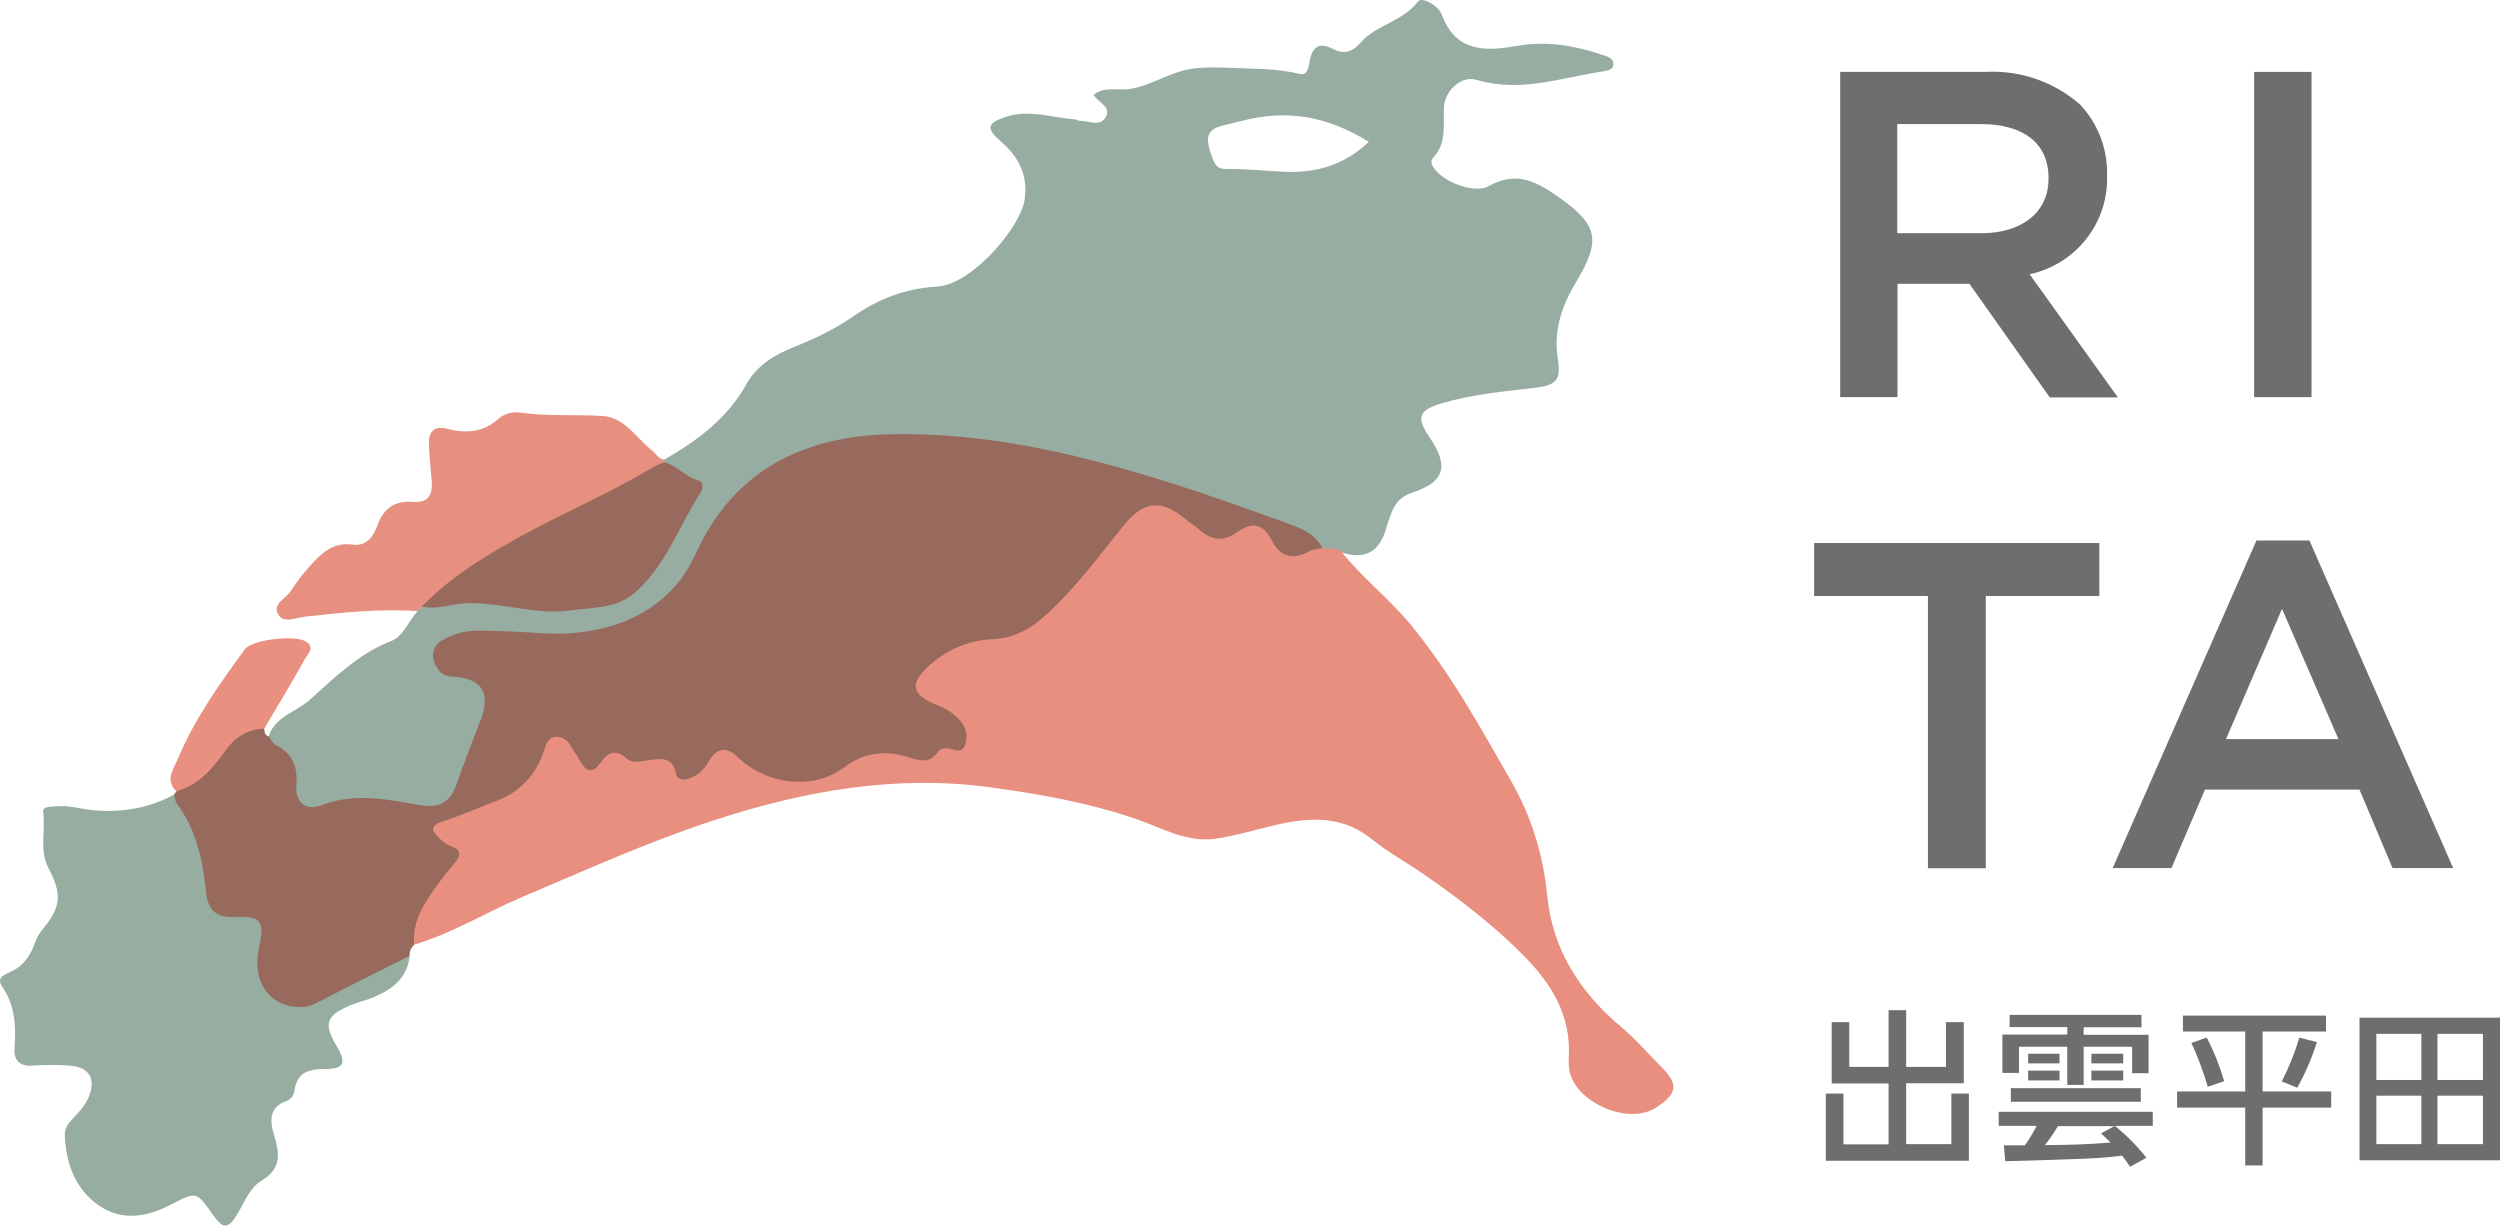 <?xml version="1.0" encoding="UTF-8"?>
<svg id="_レイヤー_2" data-name="レイヤー_2" xmlns="http://www.w3.org/2000/svg" viewBox="0 0 638.12 312.83">
  <defs>
    <style>
      .cls-1, .cls-2 {
        fill: #6d6e6f;
      }

      .cls-3 {
        fill: #97ada1;
      }

      .cls-4 {
        fill: #e88f80;
      }

      .cls-2 {
        fill-rule: evenodd;
      }

      .cls-5 {
        fill: #97ada0;
      }

      .cls-6 {
        fill: #e8907f;
      }

      .cls-7 {
        fill: #e99080;
      }

      .cls-8 {
        fill: #976a5d;
      }
    </style>
  </defs>
  <g id="_レイヤー_1-2" data-name="レイヤー_1">
    <g>
      <g>
        <polygon class="cls-2" points="472.02 260.9 472.02 272.32 482.06 272.32 482.06 257.85 486.54 257.85 486.54 272.32 496.7 272.32 496.7 260.9 501.25 260.9 501.25 276.5 486.54 276.5 486.54 292.04 498.08 292.04 498.08 279.13 502.56 279.13 502.56 296.28 466.04 296.28 466.04 279.13 470.53 279.13 470.53 292.1 482.06 292.1 482.06 276.56 467.54 276.56 467.54 260.9 472.02 260.9 472.02 260.9"/>
        <polygon class="cls-2" points="513.02 259.05 546.61 259.05 546.61 262.21 531.85 262.21 531.85 264.13 548.41 264.13 548.41 273.93 544.22 273.93 544.22 267.18 531.85 267.18 531.85 276.92 527.67 276.92 527.67 267.18 515.35 267.18 515.35 273.87 511.11 273.87 511.11 264.07 527.67 264.07 527.67 262.15 512.96 262.15 512.96 258.99 512.96 258.99 513.02 259.05"/>
        <rect class="cls-1" x="513.26" y="277.75" width="33.17" height="3.47"/>
        <rect class="cls-1" x="517.68" y="268.97" width="8.01" height="2.45"/>
        <polygon class="cls-2" points="517.68 273.27 525.69 273.27 525.69 275.78 517.68 275.78 517.68 273.27 517.68 273.27"/>
        <path class="cls-2" d="M543.69,297.84c-.48-.78-1.08-1.61-2.03-2.87-6.04.78-9.26.84-29.83,1.43l-.36-4.06h5.38c1.14-1.55,2.09-3.23,2.99-4.96h-9.68v-3.59h39.33v3.59h-9.68c2.99,2.39,5.68,5.14,8.07,8.13l-4.12,2.27-.06.06ZM539.68,287.44h-14.4c-1.02,1.73-2.09,3.35-3.35,4.84,5.62,0,11.24-.18,16.8-.66-1.43-1.37-1.61-1.55-2.45-2.33,0,0,3.41-1.85,3.41-1.85Z"/>
        <polygon class="cls-2" points="533.82 268.97 541.95 268.97 541.95 271.42 533.82 271.42 533.82 268.91 533.82 268.91 533.82 268.97"/>
        <polygon class="cls-2" points="533.82 273.27 541.95 273.27 541.95 275.78 533.82 275.78 533.82 273.27 533.82 273.27"/>
        <polygon class="cls-2" points="557.19 259.23 593.71 259.23 593.71 263.29 577.52 263.29 577.52 278.59 595.03 278.59 595.03 282.72 577.52 282.72 577.52 297.48 573.09 297.48 573.09 282.72 555.7 282.72 555.7 278.59 573.09 278.59 573.09 263.29 557.19 263.29 557.19 259.23 557.19 259.23"/>
        <path class="cls-2" d="M563.23,264.78c1.85,3.53,3.35,7.29,4.48,11.18l-4.18,1.43c-1.14-3.83-2.51-7.59-4.18-11.18l3.89-1.37v-.06Z"/>
        <path class="cls-2" d="M591.38,265.98c-1.26,4.06-2.93,7.95-5.02,11.66l-3.94-1.61c1.85-3.59,3.35-7.35,4.48-11.18l4.48,1.14Z"/>
        <path class="cls-2" d="M638.12,296.16h-35.86v-36.4h35.86v36.4h0ZM618.04,263.89h-11.48v11.77h11.48v-11.77h0ZM618.04,279.67h-11.48v12.37h11.48v-12.37h0ZM633.76,263.89h-11.6v11.77h11.6v-11.77h0ZM633.76,279.67h-11.6v12.37h11.6v-12.37h0Z"/>
        <path class="cls-2" d="M469.63,18.35h37.18c8.79-.48,17.45,2.51,24.09,8.31,4.6,4.84,7.05,11.3,6.93,17.93v.24c.36,12.07-7.95,22.65-19.78,25.16l22.53,31.44h-17.39l-20.5-28.99h-18.35v28.93h-14.64V18.35h-.06ZM505.73,59.53c10.46,0,17.15-5.44,17.15-13.87v-.24c0-8.91-6.46-13.75-17.27-13.75h-21.34v27.85h21.46Z"/>
        <polygon class="cls-2" points="575.36 18.35 590.01 18.35 590.01 101.37 575.36 101.37 575.36 18.35 575.36 18.35"/>
        <polygon class="cls-2" points="492.04 152.12 463.05 152.12 463.05 138.61 535.85 138.61 535.85 152.12 506.87 152.12 506.87 221.63 492.1 221.63 492.1 152.12 492.04 152.12"/>
        <path class="cls-2" d="M575.9,137.95h13.57l36.7,83.62h-15.48l-8.43-20.02h-39.45l-8.55,20.02h-15l36.7-83.62h-.06ZM596.88,188.64l-14.4-33.23-14.29,33.23h28.69Z"/>
      </g>
      <g>
        <path class="cls-3" d="M169.56,117.31c8.43-4.84,16.08-10.48,20.96-19.25,2.61-4.7,7.02-7.43,11.92-9.39,5.42-2.16,10.69-4.66,15.47-8,6.44-4.51,13.58-7.1,21.31-7.52,8.82-.48,21.26-15.13,22.3-22.13.93-6.22-1.44-10.94-6.08-14.95-3.93-3.39-3.47-4.71,1.56-6.31,5.85-1.86,11.5.28,17.24.69.49.04.96.41,1.43.4,2.21-.07,5.01,1.6,6.48-.82,1.68-2.77-1.79-3.77-3.01-5.82,2.71-2.24,6.04-1.06,8.97-1.47,5.97-.83,10.86-4.69,16.97-5.31,3.14-.32,6.06-.24,9.16-.1,5.88.26,11.73.14,17.55,1.54,2.18.52,2.23-2.23,2.55-3.63.8-3.5,2.6-4.44,5.7-2.83,2.96,1.54,5.07.99,7.34-1.61,3.95-4.52,10.69-5.31,14.45-10.33.67-.9,2.14-.35,3.24.26,1.38.76,2.51,1.83,3.03,3.21,3.67,9.76,11.62,9.07,19.47,7.73,7.49-1.28,14.5.02,21.51,2.34,1.3.43,2.81.9,2.75,2.44-.05,1.34-1.58,1.6-2.7,1.77-10.68,1.63-21.19,5.5-32.26,2.16-3.79-1.15-8.14,2.65-8.32,7.13-.18,4.44.78,9.02-2.76,12.77-.94,1-.14,2.21.62,3.14,2.6,3.23,10.11,6.08,13.62,4.08,6.69-3.79,11.72-1.42,17.27,2.43,10.55,7.31,11.59,11.13,4.95,22.13-3.61,5.98-5.74,12.35-4.63,19.48.86,5.48-.32,6.81-6.01,7.47-7.89.91-15.83,1.65-23.5,3.9-6.03,1.77-6.72,3.62-3.23,8.7,5.05,7.37,3.87,11.4-4.35,14.12-2.61.86-4.29,2.4-5.24,4.87-.54,1.39-1.07,2.8-1.47,4.23q-2.48,9-11.25,6.24c-1.91.48-3.73.25-5.47-.69-3.82-3.36-8.37-5.37-13.1-7.07-22.74-8.19-45.66-15.88-69.68-19.31-16.7-2.38-33.43-3.43-49.83,2.6-8.18,3.01-14.43,8.32-19.39,15.1-2.91,3.99-5.48,8.32-7.8,12.77-5.01,9.61-13.12,14.55-23.66,17.31-9.62,2.51-18.87.22-28.27.6-3.35.13-6.67.24-9.8,1.54-1.78.74-3.3,1.85-2.95,4.08.3,1.95,1.88,2.45,3.6,2.9,7.99,2.07,10.42,6.36,7.52,14.02-1.94,5.13-3.88,10.27-5.8,15.41-2.09,5.58-5.38,7.26-11.33,6.44-8.25-1.14-16.42-2.39-24.74.03-4.2,1.22-7.47-1.04-7.49-4.93-.03-4.68-1.22-8.44-5.09-11.25-.78-.57-1.19-1.6-.72-2.69,1.67-5.1,7-6.18,10.47-9.28,6.35-5.67,12.45-11.79,20.75-15,3.19-1.23,4.48-5.14,6.8-7.68.19-.83.7-1.4,1.46-1.77,7.52-1.92,15.15-2.33,22.73-.67,9.02,1.98,17.84,1.06,26.59-1.27,3.49-.93,6.14-3.33,8.08-6.34,3.69-5.73,6.74-11.85,10.61-17.48,1.68-2.45,1.5-4.63-1.54-6.1-1.8-.86-3.42-2.06-4.75-3.59-.36-.45-.43-.93-.2-1.46ZM316.33,31c-6.05,1.63-9.93,1.22-6.99,9.01.92,2.43,1.51,3.14,3.77,3.12,4.81-.05,9.59.46,14.38.71,7.98.41,15.42-1.47,21.89-7.63-10.67-6.64-21.01-8.43-33.04-5.2Z"/>
        <path class="cls-8" d="M68.57,187.93c.62.77,1.07,1.86,1.87,2.26,4.32,2.17,5.56,5.61,5.2,10.26-.33,4.35,2.45,6.64,6.42,5.09,8.41-3.29,16.79-1.5,25.02-.05,5.08.89,7.85-.82,9.31-4.98,1.98-5.64,4.19-11.17,6.29-16.75,2.73-7.25.18-10.73-7.63-11.1-2.37-.11-3.54-1.89-4.2-3.71-.8-2.22-.07-4.34,2.1-5.58,2.78-1.6,5.87-2.42,9.03-2.4,5.3.04,10.59.27,15.9.64,14.99,1.05,32.13-3.62,39.62-20.11,9.59-21.12,27.02-30.17,49.85-30.66,24.92-.53,48.62,5.2,72.06,12.62,9.96,3.15,19.78,6.75,29.62,10.27,3.38,1.21,6.73,2.65,8.52,6.16-6.38,4.67-9.39,4.45-14.26-1.54-1.92-2.36-3.86-3.14-6.42-1.52-4.48,2.82-8.34,1.86-12.38-1.18-9.85-7.39-11.68-6.99-19.37,2.71-5.17,6.52-10.26,13.13-16.42,18.79-4.38,4.03-9.14,6.95-15.41,7.36-5.73.37-11.07,2.5-15.32,6.59-3.28,3.15-3,5.17,1.03,7.27,2.83,1.48,5.7,2.85,7.49,5.63,2.7,4.19.82,7.13-3.52,8.92-5.96,2.46-11.53,1.86-17.44.68-3.54-.7-6.33,1.61-9.13,3.42-8.61,5.57-20.74,4.82-28.46-1.96-2.58-2.27-4.29-2.25-6.5.62-4.1,5.32-5.91,5.35-10.97.92-.95-.83-2-1.27-3.18-1.17-3.17.27-6.26.43-9.25-1.14-1.56-.82-2.86.34-3.96,1.4-2.95,2.85-5.29,2-7.33-1.12-.73-1.11-1.34-2.32-2.28-3.28-1.51-1.55-3.29-1.56-4,.46-3.81,10.85-13.2,14.3-22.77,17.61-.63.22-1.23.51-1.86.72-3.52,1.2-3.38,2.82-.43,4.55,3.63,2.14,3.24,4.89.88,7.43-5.13,5.51-8.24,12.05-10.57,19.06-.79.79-1.26,1.7-1.15,2.86-1.25,1.61-2.84,2.74-4.64,3.7-5.89,3.11-11.85,6.1-17.77,9.15-8.53,4.4-17.93-1.53-17.9-11.1,0-.67-.02-1.35.13-1.99,1.55-6.42.7-9.08-6.48-8.5-3.09.25-4.85-1.85-5.85-4.56-.99-2.67-1.52-5.47-1.79-8.28-.44-4.74-1.8-9.1-4.4-13.13-1.23-1.9-2.74-3.91-1.47-6.46.21-.28.42-.56.63-.83,4.94-4.62,10.24-8.82,14.35-14.35,1.75-2.36,4.91-3.3,8.06-1.69.13.8-.02,1.76,1.13,1.98Z"/>
        <path class="cls-4" d="M105.71,241.13c-.57-6.7,3.25-11.59,6.87-16.55,1.07-1.47,2.25-2.86,3.43-4.25,1.68-1.98,1.81-3.44-1.06-4.4-1.04-.35-1.96-1.19-2.81-1.95-2.18-1.98-2.34-3.29.99-4.36,4.73-1.52,9.3-3.55,13.94-5.35,5.97-2.31,9.73-6.64,11.77-12.65.51-1.49.97-3.45,3.03-3.56,2.04-.1,3.3,1.25,4.21,2.98.54,1.02,1.35,1.91,1.86,2.94,1.53,3.08,3.39,3.62,5.43.61,1.91-2.82,3.93-3.29,6.54-1.02,1.58,1.37,3.33.79,5.18.54,3.01-.4,6.52-1.36,7.46,3.32.36,1.78,1.87,1.73,3.21,1.31,2.32-.72,3.94-2.27,5.16-4.42,1.98-3.49,4.58-3.8,7.38-1.09,7.32,7.11,19.27,8.58,27.15,2.65,5.4-4.06,10.84-4.39,16.84-2.48,2.65.84,5.17,1.41,7.09-1.44.6-.88,1.65-1.1,2.69-.93,1.54.25,3.43,1.5,4.25-.84.74-2.12.42-4.26-1.11-6.09-1.64-1.97-3.7-3.2-6.09-4.16-6.61-2.64-7.08-5.5-1.7-10.26,4.5-3.98,9.95-6.28,15.82-6.51,5.82-.23,10.1-2.88,14.09-6.53,7.38-6.77,13.25-14.85,19.54-22.58,5.12-6.29,9.61-6.67,15.66-1.6,1.14.96,2.46,1.72,3.57,2.7,2.97,2.63,6.09,3.27,9.44.83,3.84-2.8,6.76-2.62,9.11,2.01,2.08,4.1,5.37,5.12,9.56,2.69.95-.55,2.22-.55,3.35-.8,1.68.36,3.64-.48,5.03,1.16,5.29,6.59,12.01,11.77,17.42,18.32,10.12,12.26,17.68,26.01,25.52,39.67,5.3,9.23,8.36,18.9,9.39,29.58,1.34,13.81,8.44,24.8,19.07,33.67,3.54,2.96,6.57,6.53,9.85,9.8,4.71,4.7,4.44,7.04-1.3,10.71-7.09,4.53-20.83-1.6-22-9.84-.14-.98-.18-2-.12-2.99.67-10.64-4.34-18.79-11.44-25.98-7.82-7.92-16.62-14.67-25.76-20.97-4.28-2.95-8.9-5.45-12.92-8.71-8.74-7.09-18.19-5.44-27.84-2.97-4.01,1.02-7.97,2.13-12.11,2.73-7.57,1.08-13.84-2.8-20.42-5.05-12.14-4.15-24.59-6.35-37.22-8.06-24.08-3.26-47.15.85-70.02,8.27-16.85,5.47-32.89,12.74-49.15,19.62-9.35,3.95-18.04,9.37-27.83,12.28Z"/>
        <path class="cls-5" d="M44.41,202.81c.24.79.28,1.73.75,2.35,5.07,6.77,6.61,14.65,7.48,22.8.45,4.19,2.46,6.36,7.23,6.11,6.9-.35,7.72.99,6.22,7.88-1.94,8.92,3.06,15.54,11.35,15.07,1.55-.09,2.78-.7,4.14-1.41,7.62-3.97,15.32-7.77,22.99-11.63-.61,5.71-4.48,8.59-9.28,10.6-1.99.83-4.14,1.26-6.12,2.12-5.96,2.59-6.59,4.68-3.28,10.23,2.67,4.48,1.97,5.95-3.23,5.95-3.98,0-6.84.95-7.49,5.42-.16,1.08-.75,2.29-1.99,2.71-4.58,1.55-4.3,5.14-3.26,8.59,1.41,4.72,2.1,8.64-3.19,11.78-2.91,1.73-4.29,5.39-6.09,8.4-2.43,4.05-3.68,4.02-6.37.19-4.16-5.93-4.14-5.88-10.77-2.43-6.12,3.19-12.57,4.2-18.45.03-5.91-4.2-8.19-10.64-8.51-17.78-.08-1.86.94-3.12,2.12-4.34,1.62-1.68,3.16-3.4,4.06-5.62,1.73-4.29.15-7.33-4.49-7.79-3.3-.33-6.66-.25-9.98-.04-3.32.21-4.74-1.43-4.54-4.39.38-5.58.2-10.95-3.16-15.78-1.52-2.18.44-3.01,1.89-3.64,3.49-1.52,5.36-4.26,6.55-7.71.42-1.22,1.14-2.42,1.98-3.41,4.83-5.72,4.76-9.12,1.32-15.67-2.24-4.27-.65-9.43-1.27-14.17-.19-1.46,1.99-1.31,3.28-1.43,3.53-.32,6.91.86,10.38,1.09,6.94.46,13.58-.7,19.74-4.07Z"/>
        <path class="cls-6" d="M169.56,117.31c-.01.23-.02.46-.02.69-5.15,5.2-11.99,7.67-18.3,10.83-10.86,5.43-21.76,10.75-31.87,17.51-4,2.68-7.09,6.6-11.67,8.48-.37.38-.73.77-1.1,1.15-9.6-.63-19.13.37-28.65,1.41-2.38.26-5.46,1.8-6.89-.46-1.73-2.72,1.89-4.11,3.16-6.07,1.44-2.22,3.06-4.35,4.83-6.32,2.9-3.24,5.92-6.23,10.98-5.52,3.7.52,5.36-2.3,6.41-5.16,1.55-4.23,4.52-6.09,8.79-5.75,4.65.37,5.24-2.29,4.92-5.9-.26-2.97-.57-5.94-.68-8.92-.12-3.23,1.54-4.67,4.72-3.83,4.79,1.26,9.13.93,13.03-2.55,1.51-1.34,3.69-1.88,5.64-1.59,6.95,1.02,13.95.42,20.9.86,5.73.36,8.68,5.66,12.76,8.89.99.78,1.54,2.12,3.04,2.25Z"/>
        <path class="cls-7" d="M67.45,185.95c-4.38.25-7.41,2.12-10.1,5.91-3.06,4.32-6.71,8.59-12.32,10.12-2.99-2.76-.73-5.68.26-8.06,4.26-10.26,10.69-19.27,17.21-28.19,1.82-2.49,12.74-3.72,15.5-2.02,2.66,1.63.45,3.34-.23,4.58-3.29,5.97-6.85,11.79-10.32,17.67Z"/>
        <path class="cls-8" d="M107.69,154.82c6.94-7.22,15.26-12.36,23.97-17.25,11.56-6.49,23.85-11.53,35.19-18.42.83-.5,1.79-.78,2.69-1.16,3.27.78,5.34,3.75,8.65,4.62,1.66.43,1.16,2.36.46,3.42-5.52,8.52-8.75,18.58-16.79,25.4-4.65,3.94-10.68,3.59-16.2,4.37-8.93,1.27-17.66-2.13-26.65-1.83-3.81.13-7.47,1.72-11.32.85Z"/>
      </g>
    </g>
  </g>
</svg>
